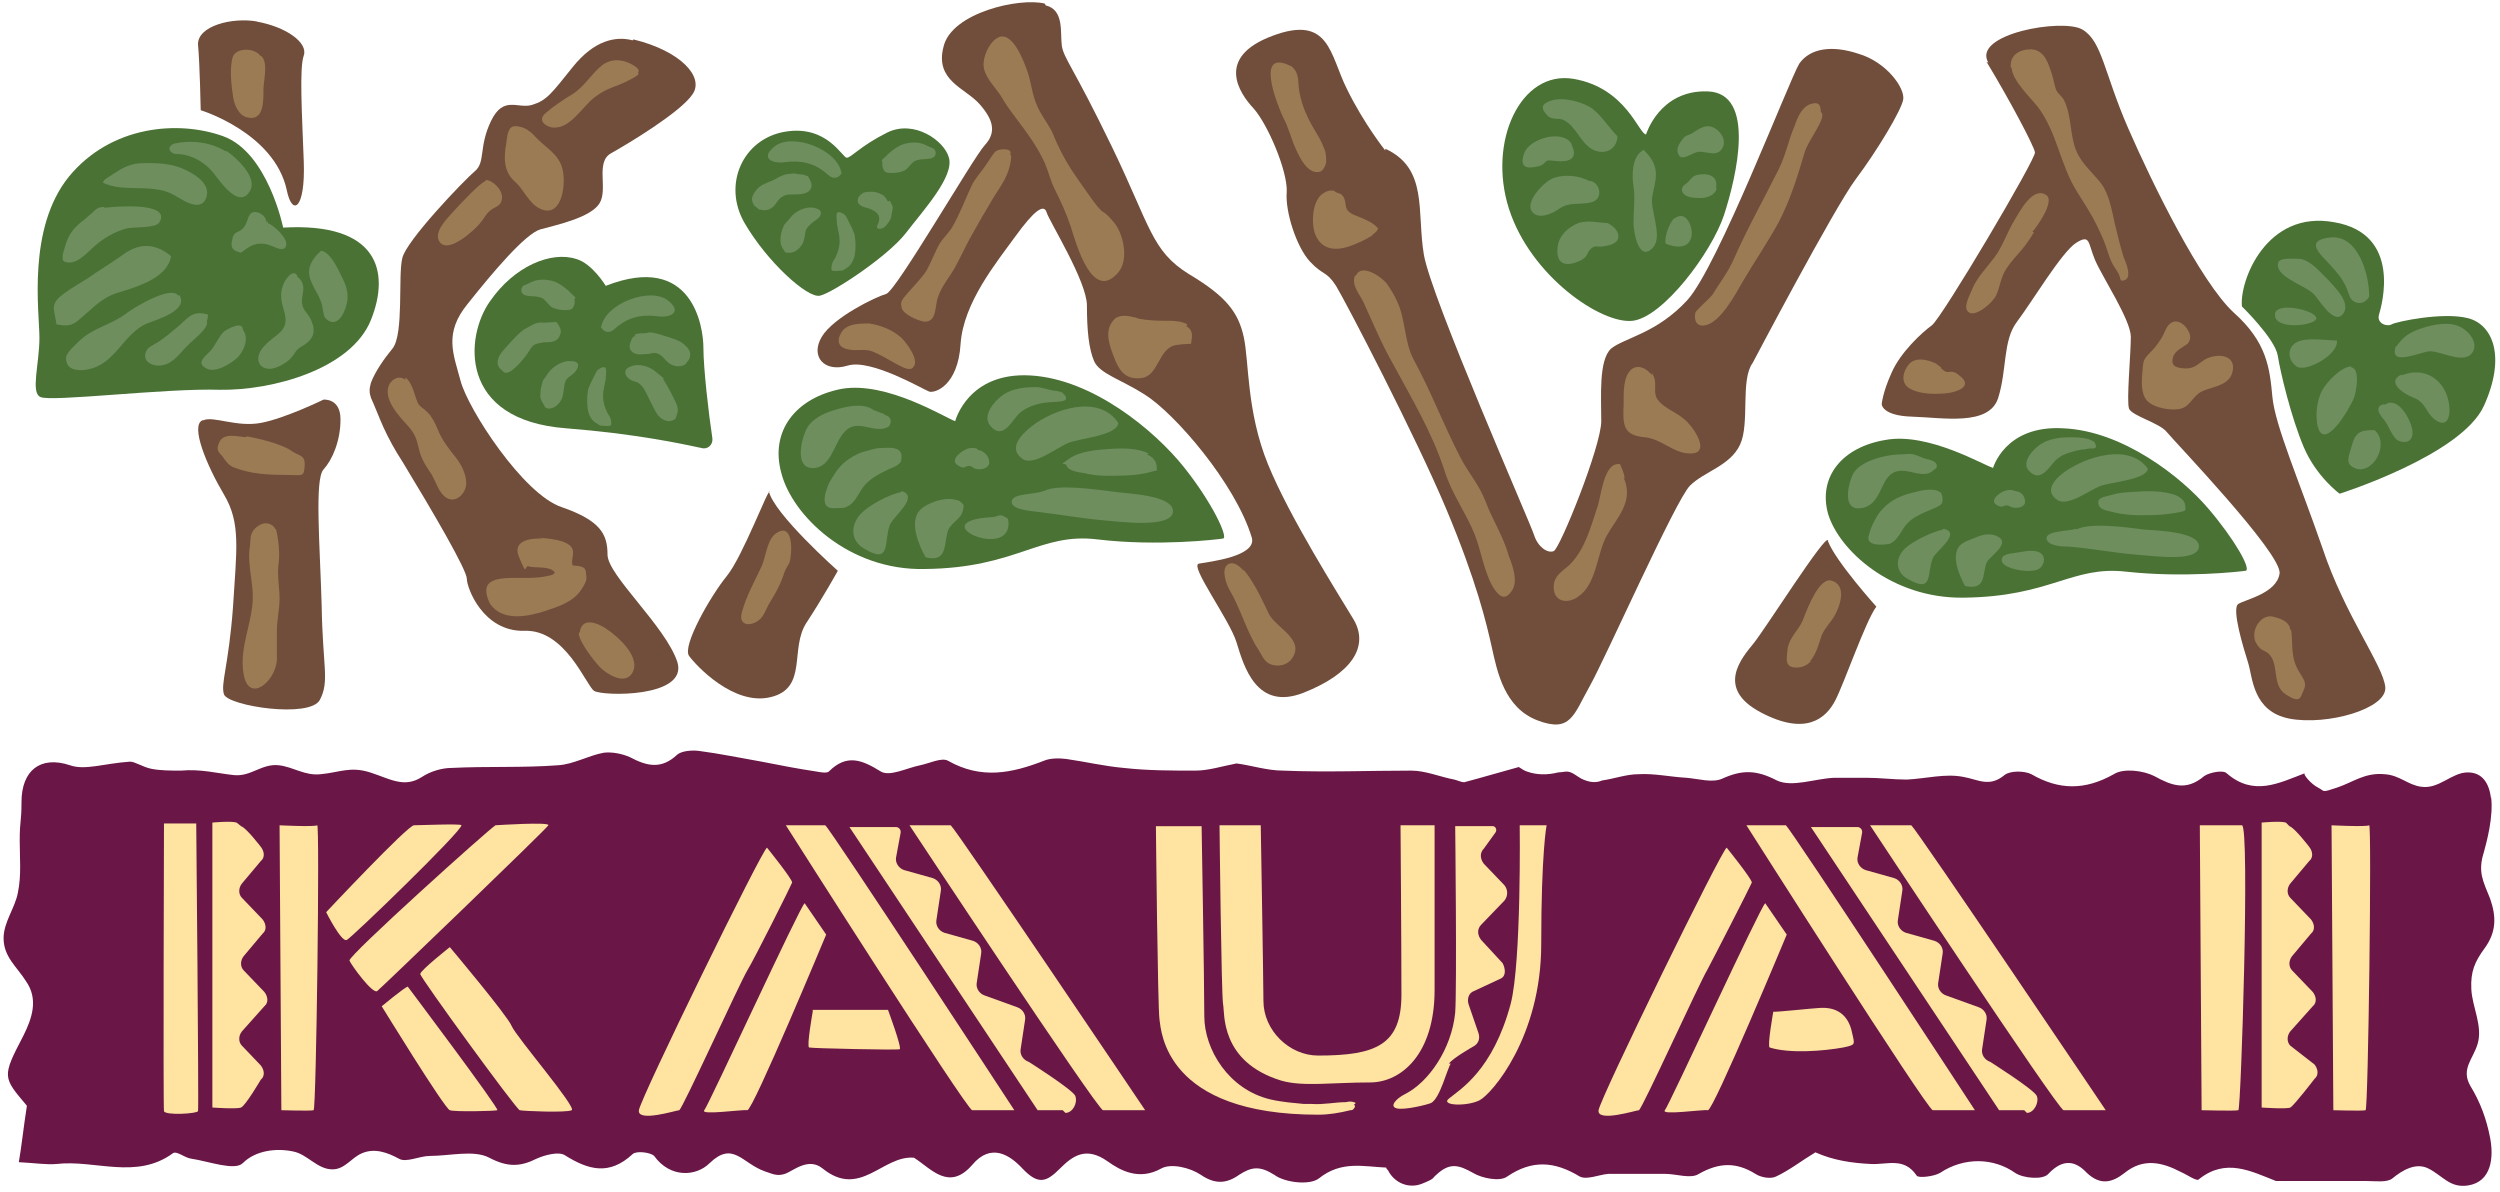 <?xml version="1.0" encoding="UTF-8"?>
<svg id="Layer_1" xmlns="http://www.w3.org/2000/svg" version="1.1" viewBox="0 0 279 133">
  <!-- Generator: Adobe Illustrator 29.1.0, SVG Export Plug-In . SVG Version: 2.1.0 Build 142)  -->
  <defs>
    <style>
      .st0 {
        fill: #4a7235;
      }

      .st1 {
        fill: #714e3b;
      }

      .st2 {
        fill: #6a1747;
      }

      .st3 {
        fill: #ffe3a0;
      }

      .st4 {
        fill: #6e8e5d;
      }

      .st5 {
        fill: #9b7b54;
      }
    </style>
  </defs>
  <path class="st2" d="M278,89.1c-.2-1.6-.9-2.9-2.6-2.9-1.8,0-3.2,1.9-5.2,1.6-1.5-.2-2.4-1.3-4.1-1.4-2.2-.2-3.5.9-5.3,1.5s-1.3.4-2.1,0-1.7-1.5-1.5-1.6c-2.9,1.1-5.7,2.6-8.7,0-.4-.4-1.9-.1-2.5.3-2,1.7-3.6,1.1-5.6,0-1.2-.6-3.4-.9-4.5-.2-3.2,1.8-6.1,1.8-9.2,0-.8-.4-2.4-.4-3,.1-1.7,1.4-2.9.5-4.6.2-2-.4-4.2.2-6.3.3-1.5,0-3-.2-4.5-.2-1.2,0-2.4,0-3.6,0-2.2.1-4.7,1.1-6.4.3-2.3-1.2-3.9-1.2-6.1-.2-1.1.5-2.7,0-4-.1-1.8-.1-3.6-.5-5.3-.4-1.4,0-2.7.5-4.1.7-.7.3-1.4.2-2.1-.1-.5-.2-.9-.6-1.4-.8-.5-.2-.9,0-1.4,0-1.2.3-2.4.3-3.5-.1-.3-.1-.6-.3-.9-.5-2.2.6-4.2,1.2-6.1,1.7-.3,0-.7-.2-1.1-.3-1.6-.3-3.2-1-4.8-1-4.8,0-9.5.2-14.3,0-1.8,0-3.6-.6-5.2-.8-1.6.3-3.1.8-4.6.8-2.7,0-5.3,0-8-.3-2.2-.2-4.3-.7-6.4-1-.8-.1-1.8-.1-2.5.2-3.6,1.4-7,2.1-10.7,0-.7-.4-2.1.3-3.1.5-1.5.3-3.4,1.3-4.4.7-2.1-1.3-3.8-2-5.8,0-.2.2-.9.1-1.4,0-2-.3-4.1-.7-6.1-1.1-2.3-.4-4.7-.9-7-1.2-.8-.1-1.9,0-2.4.4-1.8,1.7-3.4,1.3-5.3.3-.9-.4-2-.6-2.9-.5-1.7.3-3.4,1.3-5.1,1.4-3.9.3-7.9.1-11.9.3-1.1,0-2.4.4-3.3,1-2,1.3-3.6.2-5.8-.5s-3.4,0-5.5.2c-1.8.2-3-.8-4.7-1-1.9-.2-3.1,1.3-5,1.1s-3.7-.7-5.9-.5c-1.1,0-2.3,0-3.3-.2s-1.8-.8-2.4-.8c-2.9.2-5,1-6.7.4-3.3-1.1-5.4.6-5.4,4.1,0,2.3-.2,2-.2,4.3,0,1.9.2,3.9-.2,5.8-.3,1.7-1.6,3.3-1.6,5.1,0,2.1,1.5,3.2,2.5,4.8,1.4,2,.7,4.1-.3,6.1-2.4,4.6-2.3,4.6.4,7.8-.4,2.6-.6,4.6-.9,6.3,1.9.1,3.1.3,4.2.2,4.3-.5,8.9,1.8,13-1.2.4-.3,1.3.5,2,.6,2,.3,4.9,1.4,5.8.5,1.4-1.4,3.7-1.7,5.6-1.3,1.6.3,2.7,2,4.4,2,1.4,0,2.1-1.3,3.3-1.8,1.4-.6,2.8-.1,4.1.6.8.5,2.3-.3,3.5-.3,2.2,0,4.9-.7,6.6.2,2.1,1.1,3.5,1,5.3.1.9-.4,2.4-.8,3.1-.4,2.7,1.7,5,2.3,7.6-.1.4-.4,2-.2,2.4.2,1.8,2.5,4.7,2.3,6.2.8,2.6-2.5,3.6,0,6.1.9.9.3,1.4.6,2.3.3s2.6-1.9,4.2-.6c4.2,3.4,6.7-1.5,10.2-1.2,1.9,1.2,3.9,3.8,6.5.8,2.1-2.5,4.2-1.1,5.6.4,1.8,1.9,2.7,1.5,4.2,0,1.4-1.4,2.9-2.5,5.3-.8,1.4,1,3.5,2.2,6,.8,1.1-.6,3.2-.1,4.4.7,1.6,1.1,2.9,1,4.3,0,1.4-.9,2.3-1,3.9,0,1.2.9,4,1.2,5,.4,2.5-2,5-1.3,7.5-1.2,0,.1.1.2.2.3.7,1.4,2.3,2.1,3.8,1.5s1.1-.6,1.6-1c1.5-1.4,2.5-1.1,4.1-.2,1,.6,3,1,3.8.4,2.8-1.9,5.3-1.7,8.1,0,.8.4,2.1-.2,3.2-.3,2.1,0,4.2,0,6.3,0,1.3,0,2.9.6,3.8,0,2.3-1.3,4.2-1.3,6.3,0,.6.4,1.7.6,2.3.3,1.5-.7,2.9-1.8,4.4-2.7,2,.9,4.1,1.2,6.2,1.3,1.8.1,3.7-.8,5.1,1.3.2.3,1.9.1,2.6-.3,2.7-1.8,6-1.7,8.4,0,.9.6,3.1.8,3.7.1,1.6-1.7,3-1.5,4.3-.1,1.5,1.4,2.8,1.1,4.2,0,2.1-1.7,4.2-1.2,6.3-.1.7.3,1.8,1.1,2,.8,3-2.4,5.8-.9,8.6.2,0,0,.2,0,.3,0,3.3,0,6.6,0,9.8,0,1,0,2.3.2,2.9-.3,1.1-.9,2.6-1.8,4-1.1,1.6.8,2.4,2.2,4.4,1.9,2.7-.4,2.9-3.2,2.5-5.3-.4-2.1-1.1-4-2.2-5.8-1.1-1.9.3-3,.8-4.7.6-2-.6-4.1-.7-6.1s.4-3.1,1.5-4.6c1.3-1.8,1.3-3.5.6-5.5-.8-2-1.4-3-.7-5.2.3-1.1,1.1-4,.8-6.2Z"/>
  <g>
    <path class="st3" d="M22,91.9h-3.7s-.1,31.6,0,32.1,3.7.3,3.8,0-.2-32.1-.2-32.1Z"/>
    <path class="st3" d="M31.2,92.1l.2,31.8s3.3.1,3.6,0,.7-32,.4-31.8-4.3,0-4.3,0Z"/>
    <path class="st3" d="M260.2,92.1l.2,31.8s3.3.1,3.6,0,.7-32,.4-31.8-4.3,0-4.3,0Z"/>
    <path class="st3" d="M245.5,92.1l.2,31.8s3.8.1,4.1,0,1.3-31.8.4-31.8h-4.8Z"/>
    <path class="st3" d="M51.5,92.1c0-.2-4.6,0-5.3,0s-9.8,9.7-9.8,9.7c0,0,1.7,3.4,2.3,3.1s12.8-12.1,12.8-12.8Z"/>
    <path class="st3" d="M55.3,92.1c-.6.3-16.5,14.6-16.3,15.1.2.5,2.6,3.8,3.1,3.4s18.9-18.1,19.1-18.5-5.9,0-5.9,0Z"/>
    <path class="st3" d="M50.2,105.7s-3.3,2.6-3.3,3,10.7,15.1,11.1,15.2,5.2.3,5.8,0-6.2-8.2-6.7-9.4c-.5-1.2-6.9-8.8-6.9-8.8Z"/>
    <path class="st3" d="M45.5,110.1c-.5.2-2.9,2.2-2.9,2.2,0,0,7,11.4,7.6,11.6s5,.1,5.3,0-10-13.8-10-13.8Z"/>
    <path class="st3" d="M85.6,94.6c-.5.1-14.1,27.9-14.3,29.3s4.2,0,4.5,0,6.8-14.3,7.6-15.6,4.9-9.5,5-9.8-2.8-3.9-2.8-3.9Z"/>
    <path class="st3" d="M89.8,100.8c-.5.3-10.7,22.5-11.2,23.1s4.2-.1,4.8,0,8.8-19.6,8.8-19.6l-2.4-3.5Z"/>
    <path class="st3" d="M90.7,112.9s-.7,3.9-.4,4,9.8.3,10.1.2-1.3-4.4-1.3-4.4h-8.4Z"/>
    <path class="st3" d="M92,92.1h-4.3s20.2,31.8,20.8,31.8h4.7s-20.4-31.2-21.1-31.8Z"/>
    <path class="st3" d="M106,92.1h-4.5c-.2-.3,21,31.8,21.6,31.8.5,0,4.7,0,4.7,0,0,0-21-31.2-21.7-31.8Z"/>
    <path class="st3" d="M192.7,94.6c-.5.1-14.1,27.9-14.3,29.3-.2,1.4,4.2,0,4.5,0s6.8-14.3,7.6-15.6c.7-1.3,4.9-9.5,5-9.8s-2.8-3.9-2.8-3.9Z"/>
    <path class="st3" d="M197,100.8c-.5.3-10.7,22.5-11.2,23.1-.5.6,4.2-.1,4.8,0s8.8-19.6,8.8-19.6l-2.4-3.5Z"/>
    <path class="st3" d="M197.9,112.9s-.7,3.9-.4,4c2.2.7,6,.4,8.2,0,1.4-.3,1.3-.3,1-1.6-.4-2.1-1.8-3-3.8-2.8-.4,0-5,.5-5,.4Z"/>
    <path class="st3" d="M199.2,92.1h-4.3s20.2,31.8,20.8,31.8h4.7s-20.4-31.2-21.1-31.8Z"/>
    <path class="st3" d="M213.2,92.1h-4.5c-.2-.3,21,31.8,21.6,31.8.5,0,4.7,0,4.7,0,0,0-21-31.2-21.7-31.8Z"/>
    <path class="st3" d="M152.9,120.8c-4.2,0-7.5.5-9.9-.2-6.9-2.1-6.3-7.6-6.5-8.5s-.4-20-.4-20h4.6s.3,17.7.3,19.6c0,3.3,2.9,6.1,6.1,6.1,6.5,0,9.3-1.2,9.3-6.8s-.1-18.9-.1-18.9h3.8v18.4c0,7.1-3.7,10.3-7.2,10.3Z"/>
    <path class="st3" d="M169.6,92.1s.2,15.2-1,19.9c-2,7.5-5.7,9.6-6.9,10.6-1,.8,2,.9,3.4.2,1.4-.7,6.9-7.1,6.9-17.4s.6-13.3.6-13.3h-2.9Z"/>
    <path class="st3" d="M118.6,123.9h-2.8l-21-31.6h5.2c.3,0,.6.3.5.7l-.5,2.7c-.1.6.3,1.2.9,1.4l3.2.9c.6.2,1,.8.9,1.4l-.5,3.3c-.1.6.3,1.2.9,1.4l3.2.9c.6.2,1,.8.9,1.4l-.5,3.3c-.1.6.3,1.2.9,1.4l3.6,1.3c.6.2,1,.8.9,1.4l-.5,3.3c-.1.6.3,1.2.9,1.4,0,0,4.9,3.1,5.2,3.8.3.8-.3,1.9-1.1,1.9Z"/>
    <path class="st3" d="M225.9,123.9h-2.8l-21-31.6h5.2c.3,0,.6.3.5.7l-.5,2.7c-.1.6.3,1.2.9,1.4l3.2.9c.6.2,1,.8.9,1.4l-.5,3.3c-.1.6.3,1.2.9,1.4l3.2.9c.6.2,1,.8.9,1.4l-.5,3.3c-.1.6.3,1.2.9,1.4l3.6,1.3c.6.2,1,.8.9,1.4l-.5,3.3c-.1.6.3,1.2.9,1.4,0,0,4.9,3.1,5.2,3.8s-.3,1.9-1.1,1.9Z"/>
    <path class="st3" d="M255.5,92.2c.6.2,2.2,2.3,2.2,2.3.4.5.5,1.2,0,1.6l-2.1,2.5c-.4.5-.4,1.2,0,1.6l2.3,2.4c.4.5.5,1.2,0,1.6l-2.1,2.5c-.4.5-.4,1.2,0,1.6l2.3,2.4c.4.5.5,1.2,0,1.6l-2.5,2.8c-.4.5-.4,1.2,0,1.6l2.7,2.1c.4.5.5,1.2,0,1.6,0,0-2.3,3-2.7,3.2s-3.2,0-3.2,0v-31.8s2.1-.2,2.7,0Z"/>
    <path class="st3" d="M26.9,92.2c.6.2,2.2,2.3,2.2,2.3.4.5.5,1.2,0,1.6l-2.1,2.5c-.4.5-.4,1.2,0,1.6l2.3,2.4c.4.5.5,1.2,0,1.6l-2.1,2.5c-.4.5-.4,1.2,0,1.6l2.3,2.4c.4.5.5,1.2,0,1.6l-2.5,2.8c-.4.5-.4,1.2,0,1.6l2.1,2.2c.4.5.5,1.2,0,1.6,0,0-1.7,2.9-2.2,3.1s-3.2,0-3.2,0v-31.8s2.1-.2,2.7,0Z"/>
    <path class="st3" d="M161.7,118.7c.4-.6,2.7-1.9,2.7-1.9.6-.3.8-.9.6-1.5l-1.1-3.2c-.2-.6,0-1.3.6-1.5l3-1.4c.6-.3.5-1.1.2-1.7l-2.4-2.6c-.4-.5-.5-1.2,0-1.7l2.6-2.7c.4-.5.4-1.2,0-1.7l-2.3-2.4c-.4-.5-.5-1.2,0-1.7l1.3-1.8c.2-.3,0-.7-.3-.7h-4.2c0,0,.2,18,0,20.8-.4,4.1-3,7.8-5.6,9.1-1,.5-1.8,1.4-.9,1.6s3.3-.4,3.8-.6c1-.5,1.8-3.8,2.2-4.4Z"/>
    <path class="st3" d="M151.3,123.1c-.3-.2-.7-.2-1.1-.1-1.2,0-2.5.3-3.8.2-.2,0-.6,0-.9,0-1-.1-2.4-.2-3.7-.5-4.7-1.1-7.4-5.6-7.4-9.3s-.3-21.2-.3-21.2h-5.1s.2,20.3.4,21.6c.2,1.3.6,10.6,17.7,10.6,0,0,0,0,0,0,1.2,0,2.4-.2,3.6-.5.1,0,.3,0,.4-.2.1-.1.2-.3,0-.4Z"/>
  </g>
  <path class="st1" d="M154.6,16.8s-2.4-3-4.3-6.9c-1.9-3.8-1.9-8.3-8.3-5.9-6.4,2.4-3.7,6.4-2.1,8.1,1.6,1.8,3.8,7,3.7,9.3-.2,2.2,1.1,6.2,2.6,7.8s1.8,1,2.9,2.7c1.1,1.8,8.9,16.8,12.3,24.9,3.4,8.1,4.5,12.8,5.1,15.5.6,2.7,1.4,6.7,5.1,8.1,3.7,1.4,4-.6,5.8-3.8,1.8-3.2,9.6-20.8,11.2-22.4,1.6-1.6,4.5-2.2,5.6-4.6,1.1-2.4,0-7.2,1.4-9.1,0,0,9.1-17.3,11.5-20.5,2.4-3.2,5.1-7.7,5.3-8.9.2-1.3-1.9-4.2-5-5.1-3-1-5.4-.6-6.6,1.1-1.1,1.8-9.1,22.7-12.5,26.4-3.4,3.7-7,4.2-8.5,5.4-1.4,1.3-1.1,5.3-1.1,8.1s-4.6,14.2-5.3,14.5-1.8-.5-2.2-1.8-11.5-26.5-12.3-31.3c-.8-4.8.5-9.6-4.3-11.8Z"/>
  <path class="st1" d="M221.7,6.9c2.6,4.3,5.3,9.4,5.4,10.1.2.6-10.4,18.5-11.5,19.3s-3.5,3-4.5,5.3c-1,2.2-1.1,3.5-1.1,3.5,0,0,0,1.3,3.4,1.4s8.6,1.1,9.6-2.1c1-3.2.5-6.4,2.1-8.5,1.6-2.1,5-7.8,6.6-8.8s1.3,0,2.1,1.9,4,6.7,4,8.6-.5,7.2-.2,8,3.4,1.6,4.2,2.6c.8,1,12.9,13.6,12.6,15.8-.3,2.2-3.8,2.9-4.6,3.4s.6,5,1.1,6.6c.5,1.6.5,5.4,4.6,6.2,4.2.8,10.9-1.1,10.7-3.5-.2-2.4-4.5-8-7-15.5-2.6-7.5-5.3-13.7-5.6-16.9-.3-3.2-.6-6.1-4.3-9.4-3.7-3.4-9.1-14.4-11.8-20.6-2.7-6.2-2.9-9.7-5.1-11s-12.4.5-10.5,3.7Z"/>
  <path class="st1" d="M204,60.3c-.3-.7-7,9.9-8.3,11.5s-4.3,5,.8,7.7,7.3.6,8.3-1.3c1-1.9,3.4-8.9,4.6-10.5,0,0-4.5-5-5.4-7.3Z"/>
  <path class="st1" d="M116.6.4c-2.8-.7-10.4,1-11.3,4.8-1,3.8,2.4,4.6,4,6.4,1.6,1.8,1.9,3.2.6,4.6s-9.9,16.3-11,16.6c-1.1.3-5.9,2.6-7.2,4.8-1.3,2.2.3,4,2.9,3.2,2.6-.8,8.5,2.7,9.1,2.9s3.2-.6,3.5-5.3c.3-4.6,4-9.1,6.1-12,2.1-2.9,3.2-3.7,3.5-2.7.3,1,4.5,7.7,4.5,10.4s.2,4.8.8,6.2c.6,1.4,3.1,2.1,5.6,3.7,3.4,2.1,10.2,10,12,16,.6,2.1-4.8,2.7-5.9,2.9-1.1.2,3.4,6.2,4.2,8.8s2.2,7.7,7.5,5.6c5.3-2.1,7.3-5.1,5.6-8.1-1.8-3-7.2-11.5-9.6-17.4-2.4-5.9-2.1-11.5-2.7-14.2s-1.9-4.5-6.1-7c-4.2-2.6-4.3-5.3-8.6-14.2-4.3-8.9-5.4-9.9-5.6-11.3-.2-1.4.3-4-1.8-4.5Z"/>
  <path class="st1" d="M85.9,54.9c-.1-.6-3,7.2-4.8,9.4-1.8,2.2-5,7.8-4.2,8.9s5,5.6,9.1,4.6c4.2-1,2.1-5.4,4-8.3,1.9-2.9,3.5-5.8,3.5-5.8,0,0-7.2-6.4-7.7-8.9Z"/>
  <path class="st1" d="M28.7,2.4c-2.8-.5-6.7.5-6.6,2.6.2,2.1.3,7.3.3,7.3,0,0,8.2,2.5,9.6,8.9.6,3,2.1,2.2,1.9-3.2-.2-5.4-.5-10.4,0-11.8s-1.9-3.2-5.3-3.8Z"/>
  <path class="st1" d="M22.6,46.9c-1.4.6.5,5.1,2.4,8.3,1.9,3.2,1.4,6.1,1,12.6-.5,6.6-1.4,8.5-1,9.7.5,1.3,9.6,2.7,10.7.6,1.1-2.1.3-3.7.2-10.5-.2-6.9-.8-14.1.2-15.2,1-1.1,1.9-3.2,1.9-5.6s-1.9-2.2-1.9-2.2c0,0-4.3,2.1-7,2.6-2.7.5-5.3-.8-6.4-.3Z"/>
  <path class="st1" d="M70.6,4.5c-1.9-.5-4.3,0-6.7,3-2.4,3-2.9,3.7-4.5,4.2-1.6.5-3.2-1.1-4.6,1.8s-.6,4.6-1.8,5.6-7.7,7.8-8.1,9.7c-.5,1.9.2,8.5-1.1,10.1-.9,1.1-1.9,2.5-2.4,3.8-.2.7-.2,1.1,0,1.7.5,1.1.9,2.2,1.4,3.3s1.3,2.6,2.1,3.8c3.4,5.6,7.2,12.1,7.2,13.1s1.8,5.9,6.4,5.8c4.6-.2,6.9,6.1,7.8,6.7s10.5.8,9.3-3.2c-1.3-4-7.8-9.7-7.8-12s-.8-3.8-5.1-5.3c-4.3-1.4-10.5-11-11.3-14.1-.8-3-1.9-5.3.8-8.6,2.7-3.4,6.4-7.8,8.1-8.3,1.8-.5,5.6-1.3,6.6-2.9,1-1.6-.5-4.6,1.3-5.6,1.8-1,7.8-4.6,9.1-6.6,1.3-1.9-1.3-4.8-6.6-6.1Z"/>
  <path class="st0" d="M31.6,25.4s-1.7-8.4-6.7-10.2-12.5-1.2-17.2,4.5c-4.7,5.8-3.3,15.1-3.3,18s-1,6.1.1,6.6c1.1.6,14-1,20-.8,5.9.1,14.7-2.3,16.9-7.8,2.2-5.5.7-10.9-9.8-10.3Z"/>
  <path class="st0" d="M64.3,28.9c-2.8-.9-6.9.8-9.6,4.7-2.8,3.9-3.6,13.3,8.5,14.2,7.6.6,12.8,1.7,15.1,2.2.7.2,1.3-.4,1.2-1.1-.4-2.6-1-7.8-1-10.1s-1.2-10.7-10.9-6.9c0,0-1.5-2.5-3.3-3Z"/>
  <path class="st0" d="M105.9,17.6c-.5-1.9-3.9-4.3-6.9-2.8-3,1.5-4,2.8-4.5,2.8s-2.2-3.7-6.9-2.9c-4.7.8-7,5.9-4.5,10.2,2.5,4.3,7,8.4,8.4,8.1,1.4-.3,7.6-4.4,9.6-7s5.4-6.3,4.8-8.4Z"/>
  <path class="st0" d="M106.6,47c-1-.3-7.6-4.5-12.7-3.6-5.1,1-8,4.7-6.7,9.4,1.2,4.7,7.5,10.9,16,10.7,10.3-.1,12.8-4.1,19.3-3.3,6.7.8,13.4,0,14-.1s-1.2-4-4.4-8-10.1-9.8-17.1-10.2c-7-.4-8.4,5.1-8.4,5.1Z"/>
  <path class="st0" d="M183.7,15c-.8,0-2.2-5.2-8.1-6.2-5.9-1-9.6,7-7.2,14.5s10.3,12.9,13.8,12.5c3.4-.4,8.8-7.6,10.2-11.8,1.4-4.3,3.6-13.6-1.8-13.8s-6.9,4.8-6.9,4.8Z"/>
  <path class="st0" d="M265.5,35.1c.3-1,2.6-9-5-10.3-7.6-1.4-10.6,6.6-10.3,9.4,0,0,3.7,3.6,4,5.5.3,1.9,1.5,6.9,2.9,10.2,1.4,3.3,4,5.2,4,5.2,0,0,13.6-4.3,16.1-9.8,2.5-5.5,1-9.1-1.8-9.8-2.8-.7-8,.4-8.5.7s-1.7-.1-1.4-1.1Z"/>
  <g>
    <path class="st4" d="M25.2,16.9c-1.6-1-3.7-1.3-5.6-.9-.3,0-.7.3-.7.6,0,.2.2.4.4.5s.5.1.7.1c1.5.1,3,1,3.9,2.2.7.9,2.8,4,4,1.9.9-1.5-1.6-3.8-2.7-4.5Z"/>
    <path class="st4" d="M20.1,18.7c-1.1-.4-2.3-.5-3.5-.5-.5,0-1.1,0-1.6.1-1.3.3-2,.9-3.1,1.6-.2.1-.4.3-.4.5,2.3,1.1,5.3.1,7.6,1.2.9.4,3.2,2.3,3.9.5s-1.9-3-2.9-3.4Z"/>
    <path class="st4" d="M11.7,23.1c-.3,0-.6,0-.9.2-.3.2-.5.5-.8.7-.4.4-.9.7-1.3,1.1-1.1,1-1.3,1.9-1.7,3.3,0,.2,0,.3,0,.5,0,.3.4.4.7.4,1.1,0,1.9-1,2.7-1.7,1.1-1,2.3-1.7,3.7-2.1.8-.2,3.3,0,3.7-.7,1.4-2.4-5.5-1.7-6.2-1.6Z"/>
    <path class="st4" d="M19.1,28.6c-1.4-1.2-3.2-1.7-5.2-.3-1.1.8-2.1,1.4-3.3,2.2-1.2.9-2.7,1.6-3.9,2.6-1.1,1-.6,1.6-.4,3.1,1.1.2,1.7.2,2.5-.5,1.2-1,2.3-2.2,3.7-2.8s6.2-1.4,6.6-4.4Z"/>
    <path class="st4" d="M19.9,33c-.8-1.2-4.9,1.3-5.7,1.9-1.8,1.4-3.7,1.6-5.3,3.1s-1.7,1.8-1.4,2.6,1.7.8,2.4.6c3-.6,3.9-4,6.5-5.1,1.3-.5,4.7-1.5,3.6-3.2Z"/>
    <path class="st4" d="M23,35.9c.2-.2.2-.5.2-.8-1.8-.5-2.2.4-3.4,1.4s-1.2,1-1.9,1.5c-.4.3-1.1.6-1.4.9-.8,1.1.1,1.9,1.2,1.9,1.6,0,2.4-1.5,3.5-2.5s2.3-2,1.8-2.6Z"/>
    <path class="st4" d="M27.1,36.9c.1-1.2-1.7-.2-2.1.1-.6.6-.8,1.2-1.3,1.9s-2,1.5-.7,2.2c1,.6,2.7-.5,3.4-1.1s1.5-2.2.7-3.2Z"/>
    <path class="st4" d="M29.7,24.7c0-.6-.9-1.2-1.5-1s-.5,1.2-1.1,1.8-1,.2-1.2,1.3c-.2.9.1,1.2,1,1.4.8-.6,1.4-1.1,2.5-1s2.1,1.1,2.5.3c.4-.8-1.4-2.4-2-2.6,0-.2-.2-.4-.1,0Z"/>
    <path class="st4" d="M35.9,28c1,.2,1.8,2,2.2,2.8s.9,1.8.6,3.1-1.2,2.8-2.4,1.6c-.2-.2-.3-1.3-.4-1.6-.2-.6-.4-1-.7-1.5-.8-1.5-1.3-2.6.6-4.4Z"/>
    <path class="st4" d="M33.2,30.8c-.5-.9-1.4.4-1.6,1-.4,1-.2,1.9.1,2.9.7,2.3-.9,2.5-2.2,3.9-1.5,1.6-.3,3.2,1.6,2.3s1.5-1.6,2.5-2.2c.9-.5,1.7-1.2,1.3-2.5s-1.1-1.4-1.2-2.4.7-2-.6-3Z"/>
  </g>
  <g>
    <path class="st4" d="M98.7,46.2c-.4-.1-.8-.3-1.1-.4s-.1,0-.2-.1c-1.2-.8-3.1-.3-4.4.1s-2.6,1.1-3.1,2.3c-.6,1.4-1.2,4.5,1.2,4.1,2-.4,2.1-3.7,3.8-4.5,1.3-.6,2.8.6,4.1,0,.3-.1.4-.4.4-.7,0-.4-.3-.6-.7-.7Z"/>
    <path class="st4" d="M100.4,51.7c.2-.2.2-.4.2-.7s0-.4-.1-.5c-.3-.7-1.6-.5-2.2-.5s-1.5.3-2.2.5c-1.2.5-2.2,1.2-2.9,2.3s-.7,1.1-.9,1.7c-.2.5-.5,1.6,0,2,.3.3.9.2,1.3.2s.7,0,1-.2c.7-.3,1.1-1.2,1.5-1.8.6-1,1.6-1.6,2.6-2.1s1.3-.5,1.7-.9Z"/>
    <path class="st4" d="M100.6,54.9c-1.4.3-3.5,1.4-4.5,2.4-1.3,1.4-1.1,3.1.3,3.9,3.1,1.9,2.2-.7,2.9-2.6.3-.9,3.4-3.2,1.3-3.8Z"/>
    <path class="st4" d="M102.6,57c-1.1,1.3-.1,3.8.7,5.2,2.5.6,2-1.5,2.5-3,.2-.5.7-.9,1.1-1.3s.5-.6.6-1.1,0-.5-.2-.7-.4-.3-.6-.3c-1.2-.4-3.3.3-4.1,1.2Z"/>
    <path class="st4" d="M110.9,57.7c-8.5.4,2.5,5.2,1.6.2-.3-.2-.6-.4-.9-.4"/>
    <path class="st4" d="M116.4,54.8c-.7.4-3.5.2-3.5,1.2,0,.9,2.1,1,2.7,1.1,2.7.3,5.3.8,7.9,1,1.3.1,7.3.9,7.4-1s-5.3-2-6.4-2.2c-2.4-.3-6.5-.9-8-.1Z"/>
    <path class="st4" d="M128.2,50.6c-1.3-.6-2.9-.6-4.3-.5s-3.3.2-4.6,1.1-.4.4-.3.7c.2.7,1.4.8,2,.9.8.2,1.7.3,2.5.3,1.6,0,3.3,0,4.8-.4s.8-.2.8-.2c0-.6,0-1.3-1.1-1.8Z"/>
    <path class="st4" d="M124.8,47.2c-2.2-3.3-7.3-1.5-9.7.4-1,.8-2.7,2.4-1,3.6,1.2.9,3.9-1.3,5.2-1.8s5.4-.8,5.5-2.2Z"/>
    <path class="st4" d="M118.7,43.9c-.3-.2-.8-.3-1.1-.3-.6-.1-1.1-.3-1.8-.4-1.3,0-2.8.1-3.9.9-1,.7-2.3,2.3-1.4,3.4,1.5,1.8,2.5-.8,3.4-1.5.9-.7,2-1,3.1-1.1s2.3,0,1.9-.7c0-.1-.2-.2-.3-.3Z"/>
    <path class="st4" d="M109.1,50.1c-.7-.3-1.4,0-2,.5s-.8,1-.1,1.4.7,0,1.1,0,.3.1.7.3c.6.2,1.6,0,1.6-.7s-.6-1.3-1.3-1.4Z"/>
  </g>
  <path class="st0" d="M222.4,52.2c-.9-.2-7.2-4-12-3.1-4.8.8-7.5,4.1-6.4,8.2,1.2,4.1,7.1,9.5,15.1,9.4,9.8-.1,12.1-3.6,18.2-2.9,6.4.7,12.6,0,13.3-.1s-1.2-3.5-4.2-7c-3-3.5-9.5-8.6-16.1-8.9-6.6-.4-7.9,4.5-7.9,4.5Z"/>
  <g>
    <path class="st4" d="M215.1,52.6c.3,0,.8-.1,1-.4.3-.7-.8-.9-1.2-1s-.9-.4-1.4-.5-.7,0-1.1,0c-.8,0-1.6.1-2.4.3-1.2.3-2.8.9-3.3,2.1-.5,1.2-1.1,4,1.1,3.6s2-3.3,3.6-4,3.5,1.2,4.7-.6c-.2-.3-.4-.4-1.2-.3-.3-.6-.9-1-1.7-1.1"/>
    <path class="st4" d="M216.6,56.3c.3-.2.2-1.1,0-1.3-.6-.6-2.1-.3-2.8-.1-1.4.3-2.7.8-3.7,1.9-.5.5-.8,1.1-1.1,1.7-.2.4-.4,1-.5,1.5,0,1,1.7.8,2.3.7s1.2-1,1.6-1.7c1-1.6,2.9-1.9,4.1-2.6Z"/>
    <path class="st4" d="M216.8,59.1c-1.3.3-3.3,1.3-4.2,2.1-1.2,1.2-1,2.7.3,3.4,2.9,1.7,2.1-.6,2.8-2.3.3-.8,3.3-2.8,1.2-3.3Z"/>
    <path class="st4" d="M218.7,60.9c-1,1.2,0,3.4.6,4.5,2.4.5,1.9-1.3,2.4-2.6.3-.7,2.7-2.1,1.3-2.9-.7-.4-1.6-.3-2.3,0s-1.5.5-2,1Z"/>
    <path class="st4" d="M223.4,62.6c.1.6,1.3.9,1.8,1s1.4.2,2.1,0,1.3-1.5.2-2c-.8-.3-1.8,0-2.6.1s-1.6.2-1.5.9Z"/>
    <path class="st4" d="M231.7,59c-.7.3-3.4.2-3.3,1.1s2,.9,2.5.9c2.5.2,5,.7,7.5.9s6.9.8,7-.9-5-1.8-6.1-1.9c-2.3-.3-6.1-.8-7.6,0Z"/>
    <path class="st4" d="M242.9,55.3c-1.5-.6-3.4-.5-5-.4s-1.7.2-2.5.4-1.4.3-1.2,1c.2.7,1.2.7,1.8.9.9.2,1.9.3,2.8.3s1.9,0,2.8-.1,2.3-.3,2.3-.5c0-.6,0-1.1-1-1.6Z"/>
    <path class="st4" d="M239.7,52.3c-2.1-2.9-6.9-1.3-9.2.3-1,.7-2.5,2.1-.9,3.2,1.2.8,3.7-1.2,4.9-1.6s5.1-.7,5.2-1.9Z"/>
    <path class="st4" d="M233.8,49.5s0,0,0-.1c-.6-.6-2.1-.6-2.9-.6-1.1,0-2.3.2-3.2.8-.9.6-2.1,2-1.3,2.9,1.4,1.6,2.4-.7,3.2-1.3.6-.5,1.3-.7,2.1-.9s.8-.1,1.2-.2.7,0,.9-.1c.2-.1.1-.4,0-.5Z"/>
    <path class="st4" d="M224.9,54.8c-.7-.3-1.4,0-1.9.4s-.7.9-.1,1.2.7,0,1,0,.3.1.6.2c.6.2,1.5,0,1.5-.6,0-.7-.5-1.2-1.2-1.2Z"/>
  </g>
  <g>
    <path class="st4" d="M93.9,19.3c-.4-2.6-5.4-4.5-7.4-3-1.7,1.3-.4,2,1.1,1.8,2.3-.3,3.7.4,4.8,1.4.5.5,1.2.5,1.6-.3Z"/>
    <path class="st4" d="M89.9,19.6c-.2-.2-.7-.1-1-.2s-.5,0-.7,0c-.6,0-1.2.3-1.7.6s-1.5.5-2,1.1-.7,1-.5,1.5.3.4.5.6.2.2.4.2c.7.2,1.3-.1,1.7-.7s.5-.6.8-.8.7-.2,1.1-.2c.6,0,1.4,0,1.8-.4s.3-.8.1-1.2-.2-.5-.5-.5Z"/>
    <path class="st4" d="M98.4,18c0-.2.2-.3.3-.4.2-.2.3-.3.5-.5.5-.4,1-.8,1.6-1s1.6-.3,2.3,0,.6.3.9.4.3.2.4.4c.2,1-1.1.8-1.7.9s-.7.2-1,.5-.4.5-.7.7c-.4.2-.9.3-1.4.3s-.7,0-.9-.2c-.2-.3-.3-.7-.2-1Z"/>
    <path class="st4" d="M99.1,22.5c-.2-.3-.3-.6-.7-.8s-.7-.3-1.1-.3c-.5,0-.9,0-1.2.3-.3.2-.5.6-.3,1,.4.5.9.4,1.5.7.4.2.7.4.8.8s-.1.7-.2,1,.1.4.5.3.7-.6.9-.9.2-.8.3-1.2-.1-.6-.2-.8c0,0,0-.1-.1-.2Z"/>
    <path class="st4" d="M87.5,25.2c-.3.5-.4,1.1-.4,1.6s.1.7.3,1,.2.4.5.4c.7.1,1.3-.4,1.6-.9s.3-1,.4-1.5c.1-.4.4-.6.7-.9s.9-.5,1-1-.4-.6-.7-.7c-.9-.2-2.1.3-2.7,1.1-.2.3-.6.6-.8,1Z"/>
    <path class="st4" d="M95.1,25.5c.1.3.3.6.3.9.1.6.1,1.4,0,2s-.4,1.2-.9,1.5-.4.3-.6.3-.8.1-1,0-.1-.2-.1-.4c0-.4.2-.7.4-1,.3-.6.5-1.2.5-1.9,0-.6-.2-1.3-.3-1.9,0-.4-.1-.9,0-1.2s.7,0,.9.2.1.2.2.3c.2.4.4.8.6,1.2Z"/>
  </g>
  <g>
    <path class="st4" d="M67.1,36.5c.4-2.6,5.4-4.5,7.4-3,1.7,1.3.4,2-1.1,1.8-2.3-.3-3.7.4-4.8,1.4-.5.5-1.2.5-1.6-.3Z"/>
    <path class="st4" d="M70.8,37.4c.2-.2.7-.2.9-.2s.5,0,.7-.1c.6,0,1.2.2,1.8.4s1.5.4,2.1.9.8.9.7,1.4-.3.5-.4.7-.2.2-.4.3c-.7.2-1.3,0-1.8-.5-.3-.3-.5-.6-.9-.8s-.7-.1-1.1,0c-.6,0-1.3.2-1.8-.2-.4-.3-.4-.7-.2-1.2s.2-.5.5-.6Z"/>
    <path class="st4" d="M64.2,33.3c0-.2-.2-.3-.3-.4-.2-.2-.3-.3-.5-.5-.5-.4-1-.8-1.6-1s-1.6-.3-2.3,0c-.3.1-.6.3-.9.4s-.3.2-.4.4c-.2,1,1.1.8,1.7.9s.7.2,1,.5.4.5.7.7c.4.2.9.3,1.4.3s.7,0,.9-.2c.2-.3.3-.7.2-1Z"/>
    <path class="st4" d="M74,42.3c.3.4,1.5,2.6,1.6,3.1s0,.7-.1,1-.1.4-.4.5c-.6.3-1.3-.1-1.7-.6s-1.3-2.6-1.6-3-.5-.6-.9-.7-1-.4-1.1-.9.3-.7.6-.8c.9-.4,2.1,0,2.8.6.3.3.7.5.9.8Z"/>
    <path class="st4" d="M62,36c-.2-.1-.7,0-1,0s-.5,0-.7,0c-.6,0-1.1.4-1.7.7s-2.1,2-2.6,2.6c-.3.4-.6,1-.4,1.5s.4.4.5.6.3.2.4.2c.7,0,2-1.6,2.4-2.2.2-.3.4-.7.7-.9s.7-.2,1.1-.3c.6,0,1.4,0,1.7-.6s.2-.8,0-1.2-.3-.5-.6-.5Z"/>
    <path class="st4" d="M60.6,42.5c-.2.5-.3,1.1-.3,1.7,0,.4.2.6.4,1s.2.3.5.4c.7,0,1.2-.5,1.5-1.1.2-.5.2-1.1.3-1.6s.3-.7.6-.9.8-.6.9-1.1-.4-.6-.8-.6c-.9-.1-2,.6-2.5,1.3-.2.3-.5.7-.7,1Z"/>
    <path class="st4" d="M65.9,42.8c-.1.3-.3.6-.3.9-.1.6-.1,1.4,0,2s.4,1.2.9,1.5.4.3.6.3.8.1,1,0,.1-.2.1-.4c0-.4-.2-.7-.4-1-.3-.6-.5-1.2-.5-1.9s.2-1.3.3-1.9c0-.4.1-.9,0-1.2s-.7,0-.9.2-.1.2-.2.3c-.2.4-.4.8-.6,1.2Z"/>
  </g>
  <g>
    <path class="st4" d="M180.5,15.2c-.9-.9-1.7-2.2-2.7-3s-3.3-1.4-4.6-1-1.2.9-.6,1.6,1.4.3,1.9.6c1.4.7,1.8,2.4,3.1,3.2,1.3.8,2.8.2,2.9-1.3Z"/>
    <path class="st4" d="M175.4,16.1c-.9-1.7-4.7-.7-5.3,1s.4,1.7,1.4,1.5.8-.6,1.3-.7c.4,0,1,.1,1.4.1,1.3,0,1.8-.6,1.2-1.8Z"/>
    <path class="st4" d="M177.4,20.2c-1.2-.6-2.8-.8-4.1-.3-1,.4-3,2.5-2.4,3.6s2.3.4,3.1-.2c1.2-.8,2-.4,3.5-.7s1.1-2.2,0-2.4Z"/>
    <path class="st4" d="M179.6,24.9c-1.4,0-2.6-.5-3.9.2s-1.9,1.7-1.9,2.9c0,1.6,1.1,1.7,2.3,1.2s.9-.9,1.4-1.4.9-.2,1.4-.3,1.6-.2,1.7-1c.1-.6-.4-1.2-1.2-1.6Z"/>
    <path class="st4" d="M183.5,16.7c-1.4.6-1.4,2.9-1.2,4.1s0,2.6,0,4.1c0,1,.6,4.5,2.2,2.7,1.1-1.3-.4-4.2-.1-5.7.3-1.8,1.1-3.2-1-5.2Z"/>
    <path class="st4" d="M187.2,16.8c0-.5.3-.9.6-1.3s.6-.4,1-.6c.5-.3,1-.7,1.6-.8,1.2-.2,2.6,1.5,1.7,2.6-.7.9-1.9,0-2.8.3s-1.9,1.2-2.1-.2Z"/>
    <path class="st4" d="M191.6,21c-.2.8-1.1,1.1-1.8,1.1-.6,0-2,0-2.1-.9,0-.5.4-.6.7-.9s.5-.7,1.1-.8c1.1-.2,2.3.1,2,1.5Z"/>
    <path class="st4" d="M187.2,24.2c1.7-.9,3,4.7-1.3,3-.2-.7.4-2.3.9-2.8"/>
  </g>
  <g>
    <path class="st4" d="M267.3,38.8c.8-1,1.2-1.5,2.5-2s3.1-.9,4.3-.5c1.1.3,2.5,1.7,1.9,2.9-.8,1.6-3.5,0-4.8,0-.9,0-4.4,1.7-3.9-.3Z"/>
    <path class="st4" d="M268,41.9c2.7-1.1,4.9.6,5.3,3.1.2,1.1,0,3-1.6,1.8-1-.8-1-1.9-2.3-2.4s-3.1-1.8-1.4-2.6Z"/>
    <path class="st4" d="M266.1,45.2c1.5-1.1,2.9,1.6,3.1,2.7s-.4,1.7-1.5,1.3c-.7-.3-1.1-1.7-1.6-2.3-.8-.9-1-1.6,0-1.8Z"/>
    <path class="st4" d="M264.9,48c-1.4,0-2,.2-2.4,1.6s-.8,2.1.2,2.6c2,1,4.1-2.6,2.3-4.2Z"/>
    <path class="st4" d="M264.4,33c0-2.3-1.2-6.8-4.3-6.5s-1,2-.2,2.9,1.5,1.6,2,2.8c.3.7.3,1.2.9,1.5.6.3,1.3,0,1.6-.6Z"/>
    <path class="st4" d="M260.7,32.2c-.7-.8-1.4-1.5-1.8-1.9-.6-.6-1.3-1.2-2.1-1.4-.4,0-2.2-.2-2.5.3-.7,1.6,2.9,2.6,3.9,3.6.6.6,2.3,3.6,3.3,2.2.6-.8,0-1.9-.9-2.9Z"/>
    <path class="st4" d="M258.4,35.3c-.5-.8-4.8-1.7-4.5,0s5.4.9,4.5,0Z"/>
    <path class="st4" d="M260.8,38c-1.2,0-3.4-.4-4.5.2s-1,2,0,2.7,4.7-1.3,4.5-2.9Z"/>
    <path class="st4" d="M262.4,40.9c-1.1,0-2.7,1.7-3.2,2.6-.6,1-.8,2.6-.6,3.8.6,3.5,3.7-1.8,4.1-2.9.3-.8.7-3.3-.3-3.4Z"/>
  </g>
  <g>
    <path class="st5" d="M71.2,8.1c.5-.5-1.4-1.3-1.7-1.3-.8-.2-1.6,0-2.2.4-1.3,1-2,2.4-3.4,3.3-1,.6-2.2,1.4-3.1,2.2-.7.7-.1,1.3.7,1.5,2,.4,3.4-2.2,4.8-3.3s2.4-1.2,3.6-1.8,1.5-.8,1.3-1Z"/>
    <path class="st5" d="M59,14.6c-.3-.3-1.2-.6-1.7-.5-.7.2-.7,1.3-.8,1.9-.3,1.6-.3,3.2,1,4.3.9.8,1.5,2.3,2.6,2.9,2.5,1.4,3.1-2.4,2.7-4.2-.3-1.5-1.4-2.2-2.4-3.1s-.9-1-1.4-1.3Z"/>
    <path class="st5" d="M54.2,20.2c-.6.2-2.5,2.2-3.6,3.4-.6.7-2.2,2.2-1.6,3.3.9,1.6,3.9-1.2,4.5-1.9s.7-1.1,1.2-1.5.9-.4,1.2-.9c.6-1.3-1.1-2.6-1.7-2.5Z"/>
    <path class="st5" d="M45.3,42.4c-.9-.6-1.5,0-1.8.4-.9,1.6,1,3.6,2,4.7s1,1.7,1.3,2.8c.3,1.1.8,1.8,1.4,2.7.4.7.7,1.7,1.3,2.3.9.9,2,.3,2.4-.7s-.2-2.5-1-3.5-1.6-2-2.1-3.3c-.3-.7-.6-1.3-1.1-1.8s-.7-.5-1-.9c-.4-.7-.6-2.4-1.5-3Z"/>
    <path class="st5" d="M27.4,48.8c-.9-.1-2.4-.5-2.9.5s0,1.2.3,1.6.7,1.1,1.4,1.3c1.8.7,3.8.8,5.7.8s2,.3,2.1-1-.7-1.1-1.5-1.7c-1.1-.8-4.2-1.5-5-1.6Z"/>
    <path class="st5" d="M30.7,59c-.1-.3-.9-1-1.9-.3s-.8,1.4-.9,2.2c-.3,1.7.2,3.5.3,5.2.2,3.1-1.6,6-1,9.2s3.5.8,3.7-1.6c0-1.1,0-2.2,0-3.3,0-1.2.3-2.4.3-3.6s-.3-2.6-.1-4-.2-3.5-.3-3.7Z"/>
    <path class="st5" d="M62.6,60.6c-1.3-.7-5.7-1-4.7,1.5s.6.9,1.1,1.1,1.9,0,2.6.4,0,.6-.6.7c-.9.2-1.8.2-2.8.2-1,0-2.7-.1-3.5.5s-.3,1.8,0,2.4c1.4,2,4.2,1.4,6.1.8,1.5-.5,3.1-1,4-2.3s.6-1.4.6-1.9c0-.9-.8-.8-1.5-.9-.2-.6.2-1.2,0-1.8-.4-1.1-2.9-1.2-3.8-1.3"/>
    <path class="st5" d="M29.1,6.3c-.6-1-2.7-1-3.1,0-.4,1.1-.2,3.2,0,4.4.1.9.6,2.2,1.6,2.4,1.9.5,1.8-2,1.8-3.1,0-1,.6-3.1-.3-3.8Z"/>
    <path class="st5" d="M87.9,63.3c0-.2.1-.3.2-.5.3-.9.5-4.4-1.3-3.4-1.2.6-1.3,2.7-1.8,3.8-.8,1.7-1.7,3.3-2.2,5.1s1.4,1.6,2.2.6c.4-.5.6-1.2,1-1.8.6-1,1-1.7,1.4-2.8.1-.4.3-.8.5-1.2Z"/>
    <path class="st5" d="M94.7,39c.9.2,1.8-.1,2.6.2s1.8.9,2.7,1.4,1.6.8,1.9.4c.8-.8-.8-2.8-1.3-3.3-1-.9-2.3-1.4-3.6-1.6-1.1,0-2.5,0-3.1,1s-.3,1.7.8,1.9Z"/>
    <path class="st5" d="M112.7,17.3c.5-.8-1.3-.8-1.7-.3s-.6.9-.9,1.3c-.5.8-1.3,1.6-1.7,2.5-.7,1.5-1.3,3.1-2.1,4.5-.4.7-1.1,1.3-1.5,2s-.9,2-1.4,2.9c-.6.9-1.4,1.7-2.1,2.5s-.8,1-.7,1.5c0,.8,1.8,1.6,2.6,1.7,1.4,0,1.1-1.8,1.5-2.8.4-1.2,1.3-2.2,1.9-3.3s1.1-2.2,1.7-3.3,1.7-3,2.6-4.5c.5-.8,1.1-1.6,1.5-2.6.4-.9.6-2.4.3-2.1Z"/>
    <path class="st5" d="M111.2,4.3c-.9.6-1.6,2.2-1.4,3.3s1.3,2.2,1.9,3.1c.5.9,1.1,1.7,1.7,2.5,1.2,1.6,2.4,3.2,3.2,5,.4.9.6,1.9,1.1,2.9.7,1.4,1.3,2.7,1.8,4.2.6,1.9,2.4,8.5,5.3,5.1,1.2-1.4.6-4.3-.5-5.6s-1-.9-1.5-1.4-1.1-1.4-1.6-2.1c-1-1.4-2-2.8-2.8-4.4s-.7-1.6-1.1-2.4c-.5-.9-1.2-1.8-1.6-2.8-.5-1.1-.6-2.4-1-3.6s-1.8-5-3.5-3.8Z"/>
    <path class="st5" d="M132.5,36.2c-.5-.3-1.3-.4-1.9-.4-1.1,0-2.2,0-3.3-.2-.3,0-.5-.2-.8-.2-.7-.2-1.7-.3-2.2.3-1.1,1.2-.5,2.8,0,4.1s1.1,2.6,3,2.4c2.1-.2,1.9-3.4,4-3.7s1.5.2,1.7-.7c.1-.7-.1-1.1-.6-1.4Z"/>
    <path class="st5" d="M138.8,63.7c-.7-.8-1.4-1.1-1.9-.6-.6.6,0,2.2.3,2.7,1.3,2.2,1.9,4.7,3.3,6.8.4.7.7,1.4,1.5,1.6s1.6,0,2.1-.6c1.7-2.2-1.7-3.5-2.5-5.1-.3-.6-1.5-3.4-2.8-4.9Z"/>
    <path class="st5" d="M64.6,70.6c-.1.9,1.8,3.3,2.4,3.9s2.6,2,3.5.7c1.2-1.8-1.6-4.2-2.8-5-1-.7-2.8-1.4-3,.4Z"/>
    <path class="st5" d="M144.1,7.4c-4.1-2.1-1.6,4.2-.9,5.7.6,1.1.9,2.4,1.4,3.5s1.3,2.7,2.5,2.6c.5,0,.8-.6.9-1.1,0-.6,0-1.1-.3-1.7-.4-1.1-1.2-2.1-1.7-3.2-.5-1-.8-1.9-1-3-.2-1.1.1-2.1-1-2.9Z"/>
    <path class="st5" d="M147.8,21.5c-1.4.7-1.5,3.5-1,4.7.8,1.9,2.6,1.8,4.3,1.1s2.1-1.1,2-1c.2-.3.5-.3.7-.8-.5-.6-1.2-.9-1.9-1.2s-1.6-.5-1.7-1.3-.2-1-.5-1.3c-.1-.1-.3-.1-.5-.2s-.2-.1-.3-.2c-.4-.1-.8,0-1.1.2Z"/>
    <path class="st5" d="M151.2,30.7s0,0,0,.1c-.4,1.1.6,2.1,1,3,1,2.2,2,4.6,3.2,6.7,2.1,3.9,4.4,7.7,5.8,12,.8,2.6,2.4,4.7,3.4,7.2.7,1.8,1.1,4.5,2.2,6.1.6.8,1.2,1.3,2,0,.6-1,0-2.7-.4-3.7-.6-2.2-1.8-4-2.6-6.1-.7-1.9-2-3.3-2.9-5.1-1.8-3.5-3.2-7.2-5.1-10.7-1.1-2-.9-4.5-1.9-6.6-.3-.7-.7-1.3-1.1-1.9-.6-.8-2.9-2.4-3.5-.9Z"/>
    <path class="st5" d="M181.3,53.4c0-.5-.3-1.1-.5-1.6-1.9-.3-2.1,3.8-2.6,5-.7,2.1-1.3,4.4-2.9,6.1-.9.9-2,1.3-1.9,2.8s1.6,1.7,2.7.9c2.1-1.4,2.1-4.8,3.2-6.8s3.1-3.8,1.9-6.5Z"/>
    <path class="st5" d="M184.3,41.8c-.5-.6-1.4-1.2-2.2-.6-1,.8-.9,2.8-.9,3.9-.1,2.3-.1,3.5,2.4,3.7,1.8.2,3.1,1.7,4.8,1.8,2.4.2,1.1-2.2,0-3.4s-2.6-1.5-3.4-2.6c-.6-.8,0-1.8-.5-2.7s0-.1-.1-.2Z"/>
    <path class="st5" d="M203.2,12.5c0-1-.4-1.1-1.1-.9-1,.3-1.5,1.5-1.8,2.4-.7,1.6-1,3.3-1.8,4.9-1.7,3.4-3.5,6.6-5,10-.6,1.4-1.6,2.7-2.4,4-.3.4-1.8,1.7-1.9,2-.2.9.2,1.6,1.1,1.4,1.7-.3,3.4-3.5,4.2-4.9,1.3-2.2,2.8-4.4,4-6.6,1.3-2.5,2.1-5.1,2.9-7.8.4-1.4,2.6-4,1.8-4.5Z"/>
    <path class="st5" d="M202,73.8c.7-.8,1-2,1.3-2.9.4-.9,1-1.4,1.5-2.3.6-1.1,1.3-3.3-.4-3.8-1.3-.4-2.6,2.8-3.2,4.4-.5,1.2-1.5,1.9-1.7,3.2-.1,1.1-.4,2.1,1,2.1.7,0,1.2-.3,1.6-.7Z"/>
    <path class="st5" d="M226.8,25.9c.6-.7,2.5-3.4,1.6-4.1-1.5-1.1-3,1.8-3.6,2.8-.8,1.3-1.3,2.9-2.2,4.1-.9,1.2-2.1,2.4-2.6,3.8-.3.7-1,2-.2,2.4s2.6-1.1,3-2,.5-2,1.1-2.9,1.1-1.4,1.7-2.1c.6-.7,1.1-1.5,1.4-2Z"/>
    <path class="st5" d="M216.3,40.7c-.9-.5-2.5-1-3.3,0s-.8,2.2.2,2.7c1.1.6,2.7.6,3.9.5s3-.7,1.8-1.8-1.3-.3-1.9-.7-.3-.4-.5-.5c-.7-.5-1.4-.5-2.3-.6"/>
    <path class="st5" d="M244.1,38.4c.2-.2.4-.6.3-1-.2-.9-1.3-2-2.2-1.3-.5.4-.6,1-.9,1.5s-.7,1.1-1.2,1.6c-.9.9-.9,1-1,2.2-.1,1.1-.2,2.5.5,3.3s2.7,1.2,3.8.9,1.3-1.5,2.5-2,3.1-.6,3.3-2.4-2.2-1.8-3.4-.9c-.8.6-1.2.9-2.2.8s-1.3-.4-1.1-1.2c.2-.8,1.1-1.1,1.7-1.6Z"/>
    <path class="st5" d="M224.5,7.6c.1,1.4,2.1,3.3,2.9,4.3,2.2,2.9,2.5,6.5,4.4,9.5s1.9,3.1,2.7,4.8.8,2.7,1.6,3.8.3,1.4.9,1.3c1-.2.3-1.9,0-2.6-.4-1.3-.7-2.5-1-3.8s-.6-3.2-1.5-4.4-2.2-2.2-2.8-3.7c-.7-1.7-.5-3.8-1.3-5.5-.2-.5-.7-.8-.9-1.2s-.3-1.2-.5-1.8c-.4-1.2-.8-2.7-2.3-2.8-1.3,0-2.4.6-2.3,2Z"/>
    <path class="st5" d="M255.6,70.3c-.1-1-1.2-1.3-2-1.5-1.2-.2-2.2,1.2-2,2.4,0,.3.2.6.4.9.4.5.5.4,1,.7,1.5,1.1.4,3.6,2.1,4.7s1.6.3,2-.5-.1-1.3-.5-2c-1-1.6-.7-3-.9-4.7,0,0,0,0,0,0Z"/>
  </g>
</svg>
